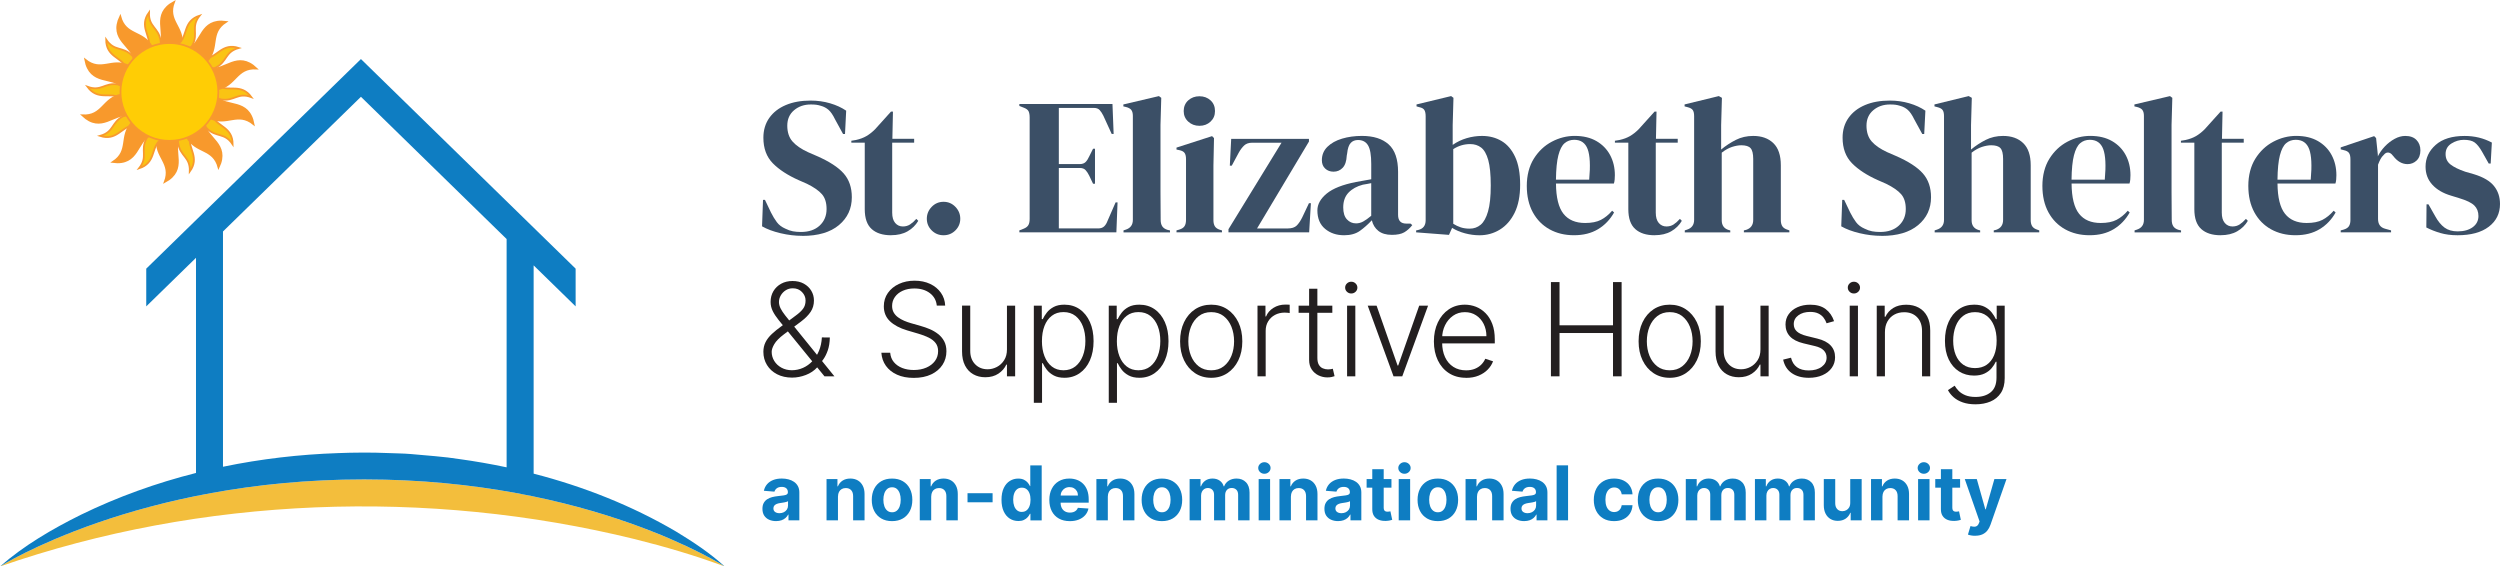 <?xml version="1.0" encoding="UTF-8"?>
<svg xmlns="http://www.w3.org/2000/svg" id="Layer_2" data-name="Layer 2" viewBox="0 0 1388.96 314.71">
  <defs>
    <style>
      .cls-1 {
        fill: #f3be3c;
      }

      .cls-2 {
        fill: #231f20;
      }

      .cls-3 {
        fill: #ffcd05;
      }

      .cls-3, .cls-4, .cls-5 {
        stroke: #f8992e;
        stroke-miterlimit: 10;
      }

      .cls-4 {
        fill: #fac413;
      }

      .cls-6 {
        fill: #0e7dc2;
      }

      .cls-5 {
        fill: #f8992c;
      }

      .cls-7 {
        fill: #3b4f66;
      }
    </style>
  </defs>
  <g id="Layer_1-2" data-name="Layer 1">
    <g>
      <g>
        <path class="cls-7" d="M445.74,131.03c-3.96,0-7.99-.49-12.1-1.46-4.1-.97-7.52-2.25-10.26-3.83l.54-14.69h1.08l3.35,7.02c1.01,2.02,2.09,3.8,3.24,5.35,1.15,1.55,2.74,2.75,4.75,3.62,1.44.72,2.82,1.21,4.16,1.46,1.33.25,2.82.38,4.48.38,4.39,0,7.87-1.19,10.42-3.56,2.55-2.38,3.83-5.44,3.83-9.18,0-3.53-.86-6.28-2.59-8.26-1.73-1.98-4.5-3.9-8.32-5.78l-4.43-1.94c-6.19-2.74-11.03-5.89-14.53-9.45-3.49-3.56-5.24-8.3-5.24-14.2,0-4.25,1.1-7.92,3.29-11.02,2.2-3.1,5.25-5.47,9.18-7.13,3.92-1.66,8.51-2.48,13.77-2.48,3.82,0,7.43.5,10.85,1.51,3.42,1.01,6.39,2.38,8.91,4.1l-.65,12.96h-1.08l-4.43-8.1c-1.22-2.52-2.45-4.3-3.67-5.35-1.22-1.04-2.63-1.78-4.21-2.21-.94-.29-1.8-.49-2.59-.59-.79-.11-1.8-.16-3.02-.16-3.67,0-6.77,1.06-9.29,3.19-2.52,2.12-3.78,4.99-3.78,8.59s.97,6.61,2.92,8.8c1.94,2.2,4.79,4.16,8.53,5.89l4.97,2.16c6.91,3.02,11.88,6.25,14.9,9.67,3.02,3.42,4.54,7.83,4.54,13.23,0,6.34-2.39,11.5-7.18,15.5-4.79,4-11.57,5.99-20.36,5.99Z"></path>
        <path class="cls-7" d="M495.02,130.7c-4.61,0-8.19-1.15-10.75-3.46-2.56-2.3-3.83-5.98-3.83-11.02v-36.94h-7.45v-1.08l2.59-.43c2.23-.5,4.16-1.22,5.78-2.16,1.62-.94,3.22-2.2,4.81-3.78l8.86-9.83h1.08l-.32,15.12h12.1v2.16h-12.2v38.88c0,2.52.56,4.43,1.67,5.72,1.12,1.3,2.54,1.94,4.27,1.94,1.51,0,2.84-.38,4-1.13,1.15-.76,2.3-1.78,3.46-3.08l1.08,1.08c-1.44,2.45-3.42,4.39-5.94,5.83-2.52,1.44-5.58,2.16-9.18,2.16Z"></path>
        <path class="cls-7" d="M524.22,130.7c-2.59,0-4.79-.9-6.59-2.7-1.8-1.8-2.7-3.96-2.7-6.48s.9-4.71,2.7-6.59c1.8-1.87,4-2.81,6.59-2.81s4.79.94,6.59,2.81c1.8,1.87,2.7,4.07,2.7,6.59s-.9,4.68-2.7,6.48c-1.8,1.8-4,2.7-6.59,2.7Z"></path>
        <path class="cls-7" d="M566.34,129.08v-1.08l2.48-.97c1.22-.5,2.07-1.17,2.54-2,.47-.83.7-1.96.7-3.4v-56.38c0-1.44-.2-2.57-.59-3.4-.4-.83-1.28-1.49-2.65-2l-2.48-.97v-1.08h51.73l.65,16.63h-1.08l-4.64-10.15c-.65-1.3-1.33-2.34-2.05-3.13-.72-.79-1.8-1.19-3.24-1.19h-19.44v31.21h11.56c1.44,0,2.54-.38,3.29-1.13.76-.76,1.42-1.78,2-3.08l2.16-4.32h1.08v19.44h-1.08l-2.16-4.54c-.65-1.3-1.33-2.32-2.05-3.08-.72-.76-1.8-1.13-3.24-1.13h-11.56v33.59h21.82c1.44,0,2.55-.38,3.35-1.13.79-.76,1.44-1.82,1.94-3.19l4.43-10.15h1.08l-.65,16.63h-53.89Z"></path>
        <path class="cls-7" d="M624.21,129.08v-1.08l1.3-.43c2.59-.86,3.89-2.66,3.89-5.4v-57.78c0-1.44-.29-2.54-.86-3.29-.58-.76-1.58-1.31-3.02-1.67l-1.4-.32v-1.08l19.76-4.64,1.3.97-.43,15.12v36.94c0,2.66.02,5.31.05,7.94.04,2.63.05,5.24.05,7.83,0,1.44.29,2.61.86,3.51.58.9,1.55,1.57,2.92,2l1.4.32v1.08h-25.81Z"></path>
        <path class="cls-7" d="M653.64,129.08v-1.08l1.51-.43c1.44-.43,2.43-1.08,2.97-1.94.54-.86.81-2.01.81-3.46v-33.8c0-1.51-.27-2.65-.81-3.4-.54-.76-1.53-1.28-2.97-1.57l-1.51-.32v-1.08l19.76-6.37,1.08,1.08-.32,15.34v30.24c0,1.44.27,2.59.81,3.46.54.86,1.49,1.51,2.86,1.94l1.08.32v1.08h-25.27ZM666.39,69.9c-2.45,0-4.52-.77-6.21-2.32-1.69-1.55-2.54-3.51-2.54-5.89s.85-4.43,2.54-5.94c1.69-1.51,3.76-2.27,6.21-2.27s4.5.76,6.16,2.27c1.66,1.51,2.48,3.49,2.48,5.94s-.83,4.34-2.48,5.89c-1.66,1.55-3.71,2.32-6.16,2.32Z"></path>
        <path class="cls-7" d="M682.52,129.08v-1.73l29.48-48.06h-16.31c-1.87,0-3.35.5-4.43,1.51-1.08,1.01-2.09,2.34-3.02,4l-3.89,7.24h-1.08l.76-14.9h43.2v1.51l-28.84,48.28h16.96c2.3,0,4-.54,5.08-1.62,1.08-1.08,2.09-2.56,3.02-4.43l3.78-7.99h1.08l-.97,16.2h-44.82Z"></path>
        <path class="cls-7" d="M746.72,130.7c-4.18,0-7.69-1.19-10.53-3.56-2.85-2.38-4.27-5.79-4.27-10.26,0-3.38,1.73-6.5,5.18-9.34,3.46-2.84,8.89-4.98,16.31-6.43,1.15-.22,2.45-.45,3.89-.7,1.44-.25,2.95-.52,4.54-.81v-8.53c0-4.9-.59-8.33-1.78-10.31-1.19-1.98-3.04-2.97-5.56-2.97-1.73,0-3.1.56-4.1,1.67-1.01,1.12-1.66,3.04-1.94,5.78l-.22,1.19c-.15,3.1-.9,5.36-2.27,6.8-1.37,1.44-3.06,2.16-5.08,2.16-1.87,0-3.42-.58-4.64-1.73-1.23-1.15-1.84-2.7-1.84-4.64,0-2.95,1.03-5.44,3.08-7.45,2.05-2.01,4.77-3.53,8.15-4.54,3.38-1.01,7.06-1.51,11.02-1.51,6.41,0,11.36,1.57,14.85,4.7,3.49,3.13,5.24,8.23,5.24,15.28v23.87c0,3.24,1.51,4.86,4.54,4.86h2.38l.97.86c-1.37,1.73-2.86,3.06-4.48,4-1.62.94-3.91,1.4-6.86,1.4-3.17,0-5.67-.74-7.51-2.21-1.84-1.47-3.04-3.44-3.62-5.89-2.16,2.3-4.37,4.27-6.64,5.89-2.27,1.62-5.2,2.43-8.8,2.43ZM753.3,124.11c1.44,0,2.79-.34,4.05-1.03,1.26-.68,2.75-1.74,4.48-3.19v-18.14c-.72.15-1.44.29-2.16.43-.72.15-1.55.29-2.48.43-3.31.86-5.96,2.32-7.94,4.37-1.98,2.05-2.97,4.81-2.97,8.26,0,2.95.68,5.17,2.05,6.64,1.37,1.48,3.02,2.21,4.97,2.21Z"></path>
        <path class="cls-7" d="M805.03,130.49l-18.25-1.4v-1.08l1.08-.22c2.81-.65,4.21-2.45,4.21-5.4v-57.78c0-1.51-.23-2.66-.7-3.46-.47-.79-1.42-1.33-2.86-1.62l-1.51-.43v-1.08l19.22-4.64,1.3.97-.43,15.23v10.91c2.38-1.66,4.97-2.9,7.78-3.73,2.81-.83,5.65-1.24,8.53-1.24,4.1,0,7.74.96,10.91,2.86,3.17,1.91,5.67,4.86,7.51,8.86s2.75,9.13,2.75,15.39-1.03,11.47-3.08,15.61c-2.05,4.14-4.79,7.25-8.21,9.34-3.42,2.09-7.18,3.13-11.29,3.13-2.66,0-5.35-.36-8.05-1.08s-5.09-1.73-7.18-3.02l-1.73,3.89ZM816.58,127.03c2.3,0,4.32-.72,6.05-2.16,1.73-1.44,3.09-3.9,4.1-7.4,1.01-3.49,1.51-8.3,1.51-14.42s-.47-10.84-1.4-14.15c-.94-3.31-2.25-5.62-3.94-6.91-1.69-1.3-3.73-1.94-6.1-1.94-3.39,0-6.52.94-9.4,2.81v41.47c1.37.86,2.77,1.53,4.21,2,1.44.47,3.09.7,4.97.7Z"></path>
        <path class="cls-7" d="M874.94,75.51c4.68,0,8.68.96,11.99,2.86,3.31,1.91,5.85,4.5,7.61,7.78,1.76,3.28,2.65,7,2.65,11.18,0,.79-.04,1.6-.11,2.43-.07.83-.22,1.57-.43,2.21h-32.18c.07,7.78,1.46,13.38,4.16,16.79,2.7,3.42,6.71,5.13,12.04,5.13,3.6,0,6.52-.58,8.75-1.73,2.23-1.15,4.32-2.84,6.26-5.08l1.08.97c-2.23,3.96-5.2,7.06-8.91,9.29-3.71,2.23-8.15,3.35-13.34,3.35s-9.65-1.1-13.61-3.29c-3.96-2.2-7.06-5.35-9.29-9.45-2.23-4.1-3.35-9-3.35-14.69s1.3-10.92,3.89-15.07c2.59-4.14,5.92-7.29,9.99-9.45,4.07-2.16,8.33-3.24,12.8-3.24ZM874.62,77.67c-2.09,0-3.87.63-5.35,1.89-1.48,1.26-2.63,3.49-3.46,6.7-.83,3.2-1.28,7.72-1.35,13.55h18.47c.72-7.85.43-13.5-.86-16.96-1.3-3.46-3.78-5.18-7.45-5.18Z"></path>
        <path class="cls-7" d="M919.25,130.7c-4.61,0-8.19-1.15-10.75-3.46-2.56-2.3-3.83-5.98-3.83-11.02v-36.94h-7.45v-1.08l2.59-.43c2.23-.5,4.16-1.22,5.78-2.16,1.62-.94,3.22-2.2,4.81-3.78l8.86-9.83h1.08l-.32,15.12h12.1v2.16h-12.2v38.88c0,2.52.56,4.43,1.67,5.72,1.12,1.3,2.54,1.94,4.27,1.94,1.51,0,2.84-.38,4-1.13,1.15-.76,2.3-1.78,3.46-3.08l1.08,1.08c-1.44,2.45-3.42,4.39-5.94,5.83-2.52,1.44-5.58,2.16-9.18,2.16Z"></path>
        <path class="cls-7" d="M936.04,129.08v-1.08l1.3-.43c2.59-.86,3.89-2.66,3.89-5.4v-57.67c0-1.51-.25-2.63-.76-3.35-.5-.72-1.48-1.26-2.92-1.62l-1.62-.43v-1.08l19.01-4.64,1.73.97-.43,15.23v13.5c2.52-2.09,5.24-3.87,8.15-5.35,2.92-1.48,6.14-2.21,9.67-2.21,4.68,0,8.41,1.33,11.18,4,2.77,2.66,4.16,6.77,4.16,12.31v30.46c0,1.44.29,2.59.86,3.46.58.86,1.58,1.51,3.02,1.94l.86.32v1.08h-25.27v-1.08l1.3-.32c2.59-.86,3.89-2.7,3.89-5.51v-33.91c0-2.88-.49-4.86-1.46-5.94s-2.68-1.62-5.13-1.62c-1.58,0-3.31.31-5.18.92-1.87.61-3.78,1.67-5.72,3.19v37.58c0,2.81,1.3,4.61,3.89,5.4l.86.22v1.08h-25.27Z"></path>
        <path class="cls-7" d="M1045.33,131.03c-3.96,0-7.99-.49-12.1-1.46-4.1-.97-7.52-2.25-10.26-3.83l.54-14.69h1.08l3.35,7.02c1.01,2.02,2.09,3.8,3.24,5.35,1.15,1.55,2.74,2.75,4.75,3.62,1.44.72,2.82,1.21,4.16,1.46,1.33.25,2.82.38,4.48.38,4.39,0,7.87-1.19,10.42-3.56,2.55-2.38,3.83-5.44,3.83-9.18,0-3.53-.86-6.28-2.59-8.26-1.73-1.98-4.5-3.9-8.32-5.78l-4.43-1.94c-6.19-2.74-11.03-5.89-14.53-9.45-3.49-3.56-5.24-8.3-5.24-14.2,0-4.25,1.1-7.92,3.29-11.02,2.2-3.1,5.25-5.47,9.18-7.13,3.92-1.66,8.51-2.48,13.77-2.48,3.82,0,7.43.5,10.85,1.51,3.42,1.01,6.39,2.38,8.91,4.1l-.65,12.96h-1.08l-4.43-8.1c-1.22-2.52-2.45-4.3-3.67-5.35-1.22-1.04-2.63-1.78-4.21-2.21-.94-.29-1.8-.49-2.59-.59-.79-.11-1.8-.16-3.02-.16-3.67,0-6.77,1.06-9.29,3.19-2.52,2.12-3.78,4.99-3.78,8.59s.97,6.61,2.92,8.8c1.94,2.2,4.79,4.16,8.53,5.89l4.97,2.16c6.91,3.02,11.88,6.25,14.9,9.67,3.02,3.42,4.54,7.83,4.54,13.23,0,6.34-2.39,11.5-7.18,15.5-4.79,4-11.57,5.99-20.36,5.99Z"></path>
        <path class="cls-7" d="M1074.87,129.08v-1.08l1.3-.43c2.59-.86,3.89-2.66,3.89-5.4v-57.67c0-1.51-.25-2.63-.76-3.35-.5-.72-1.48-1.26-2.92-1.62l-1.62-.43v-1.08l19.01-4.64,1.73.97-.43,15.23v13.5c2.52-2.09,5.24-3.87,8.15-5.35,2.92-1.48,6.14-2.21,9.67-2.21,4.68,0,8.41,1.33,11.18,4,2.77,2.66,4.16,6.77,4.16,12.31v30.46c0,1.44.29,2.59.86,3.46.58.86,1.58,1.51,3.02,1.94l.86.32v1.08h-25.27v-1.08l1.3-.32c2.59-.86,3.89-2.7,3.89-5.51v-33.91c0-2.88-.49-4.86-1.46-5.94s-2.68-1.62-5.13-1.62c-1.58,0-3.31.31-5.18.92-1.87.61-3.78,1.67-5.72,3.19v37.58c0,2.81,1.3,4.61,3.89,5.4l.86.22v1.08h-25.27Z"></path>
        <path class="cls-7" d="M1161.4,75.51c4.68,0,8.68.96,11.99,2.86,3.31,1.91,5.85,4.5,7.61,7.78,1.76,3.28,2.65,7,2.65,11.18,0,.79-.04,1.6-.11,2.43-.07.83-.22,1.57-.43,2.21h-32.18c.07,7.78,1.46,13.38,4.16,16.79,2.7,3.42,6.71,5.13,12.04,5.13,3.6,0,6.52-.58,8.75-1.73,2.23-1.15,4.32-2.84,6.26-5.08l1.08.97c-2.23,3.96-5.2,7.06-8.91,9.29-3.71,2.23-8.15,3.35-13.34,3.35s-9.65-1.1-13.61-3.29c-3.96-2.2-7.06-5.35-9.29-9.45-2.23-4.1-3.35-9-3.35-14.69s1.3-10.92,3.89-15.07c2.59-4.14,5.92-7.29,9.99-9.45,4.07-2.16,8.33-3.24,12.8-3.24ZM1161.07,77.67c-2.09,0-3.87.63-5.35,1.89-1.48,1.26-2.63,3.49-3.46,6.7-.83,3.2-1.28,7.72-1.35,13.55h18.47c.72-7.85.43-13.5-.86-16.96-1.3-3.46-3.78-5.18-7.45-5.18Z"></path>
        <path class="cls-7" d="M1185.94,129.08v-1.08l1.3-.43c2.59-.86,3.89-2.66,3.89-5.4v-57.78c0-1.44-.29-2.54-.86-3.29-.58-.76-1.58-1.31-3.02-1.67l-1.4-.32v-1.08l19.76-4.64,1.3.97-.43,15.12v36.94c0,2.66.02,5.31.05,7.94.04,2.63.05,5.24.05,7.83,0,1.44.29,2.61.86,3.51.58.9,1.55,1.57,2.92,2l1.4.32v1.08h-25.81Z"></path>
        <path class="cls-7" d="M1233.72,130.7c-4.61,0-8.19-1.15-10.75-3.46-2.56-2.3-3.83-5.98-3.83-11.02v-36.94h-7.45v-1.08l2.59-.43c2.23-.5,4.16-1.22,5.78-2.16,1.62-.94,3.22-2.2,4.81-3.78l8.86-9.83h1.08l-.32,15.12h12.1v2.16h-12.2v38.88c0,2.52.56,4.43,1.67,5.72,1.12,1.3,2.54,1.94,4.27,1.94,1.51,0,2.84-.38,4-1.13,1.15-.76,2.3-1.78,3.46-3.08l1.08,1.08c-1.44,2.45-3.42,4.39-5.94,5.83-2.52,1.44-5.58,2.16-9.18,2.16Z"></path>
        <path class="cls-7" d="M1275.81,75.51c4.68,0,8.68.96,11.99,2.86,3.31,1.91,5.85,4.5,7.61,7.78,1.76,3.28,2.65,7,2.65,11.18,0,.79-.04,1.6-.11,2.43-.07.83-.22,1.57-.43,2.21h-32.18c.07,7.78,1.46,13.38,4.16,16.79,2.7,3.42,6.71,5.13,12.04,5.13,3.6,0,6.52-.58,8.75-1.73,2.23-1.15,4.32-2.84,6.26-5.08l1.08.97c-2.23,3.96-5.2,7.06-8.91,9.29-3.71,2.23-8.15,3.35-13.34,3.35s-9.65-1.1-13.61-3.29c-3.96-2.2-7.06-5.35-9.29-9.45-2.23-4.1-3.35-9-3.35-14.69s1.3-10.92,3.89-15.07c2.59-4.14,5.92-7.29,9.99-9.45,4.07-2.16,8.33-3.24,12.8-3.24ZM1275.49,77.67c-2.09,0-3.87.63-5.35,1.89-1.48,1.26-2.63,3.49-3.46,6.7-.83,3.2-1.28,7.72-1.35,13.55h18.47c.72-7.85.43-13.5-.86-16.96-1.3-3.46-3.78-5.18-7.45-5.18Z"></path>
        <path class="cls-7" d="M1300.46,129.08v-1.08l1.62-.43c1.44-.43,2.43-1.08,2.97-1.94.54-.86.81-1.98.81-3.35v-33.8c0-1.58-.27-2.75-.81-3.51-.54-.76-1.53-1.28-2.97-1.57l-1.62-.43v-1.08l18.58-6.26,1.08,1.08.97,9.29v.86c1.01-2.01,2.32-3.87,3.94-5.56,1.62-1.69,3.42-3.08,5.4-4.16,1.98-1.08,3.94-1.62,5.89-1.62,2.74,0,4.82.76,6.26,2.27,1.44,1.51,2.16,3.42,2.16,5.72,0,2.45-.7,4.34-2.11,5.67-1.4,1.33-3.08,2-5.02,2-3.02,0-5.69-1.51-7.99-4.54l-.22-.22c-.72-1.01-1.55-1.57-2.48-1.67-.94-.11-1.8.34-2.59,1.35-.72.65-1.31,1.42-1.78,2.32-.47.9-.92,1.93-1.35,3.08v30.13c0,2.88,1.26,4.68,3.78,5.4l3.46.97v1.08h-27.97Z"></path>
        <path class="cls-7" d="M1365.31,130.7c-3.53,0-6.7-.42-9.5-1.24-2.81-.83-5.4-1.85-7.78-3.08l.11-12.85h1.08l3.67,6.48c1.58,2.88,3.33,5.02,5.24,6.43,1.91,1.4,4.34,2.11,7.29,2.11,3.46,0,6.25-.77,8.37-2.32,2.12-1.55,3.19-3.62,3.19-6.21,0-2.38-.76-4.32-2.27-5.83-1.51-1.51-4.32-2.88-8.42-4.1l-4.54-1.4c-4.39-1.3-7.85-3.31-10.37-6.05-2.52-2.74-3.78-6.08-3.78-10.04,0-4.75,1.87-8.78,5.62-12.1,3.74-3.31,9.11-4.97,16.09-4.97,2.81,0,5.45.31,7.94.92,2.48.61,4.88,1.53,7.18,2.75l-.65,11.66h-1.08l-3.78-6.7c-1.37-2.38-2.72-4.05-4.05-5.02-1.33-.97-3.33-1.46-5.99-1.46-2.45,0-4.75.69-6.91,2.05-2.16,1.37-3.24,3.31-3.24,5.83s.92,4.39,2.75,5.83c1.84,1.44,4.55,2.77,8.15,4l4.86,1.4c5.18,1.58,8.89,3.76,11.12,6.53,2.23,2.77,3.35,6.1,3.35,9.99,0,5.26-2.07,9.47-6.21,12.64-4.14,3.17-9.96,4.75-17.44,4.75Z"></path>
        <path class="cls-2" d="M440.16,209.8c-3.22,0-6.03-.63-8.44-1.88s-4.27-2.96-5.6-5.13c-1.33-2.16-2-4.61-2-7.34,0-1.98.41-3.76,1.21-5.36s1.98-3.11,3.52-4.55,3.39-2.94,5.57-4.49l7.59-5.65c1.81-1.3,3.18-2.57,4.13-3.82s1.42-2.79,1.42-4.61-.66-3.33-1.98-4.72c-1.32-1.39-3.03-2.08-5.13-2.08-1.47,0-2.77.37-3.92,1.1-1.15.73-2.06,1.68-2.74,2.85-.67,1.17-1.01,2.39-1.01,3.67,0,1.19.31,2.39.92,3.59.61,1.2,1.44,2.46,2.48,3.78s2.2,2.77,3.48,4.36l23.93,29.56h-5.52l-20.86-25.59c-1.75-2.15-3.32-4.07-4.68-5.77s-2.44-3.33-3.22-4.91c-.78-1.58-1.18-3.27-1.18-5.08,0-2.23.52-4.22,1.56-5.97,1.04-1.75,2.48-3.12,4.31-4.13,1.83-1.01,3.93-1.51,6.3-1.51s4.52.49,6.3,1.48c1.78.99,3.16,2.3,4.14,3.94.98,1.64,1.47,3.44,1.47,5.42,0,2.37-.61,4.47-1.83,6.29-1.22,1.82-2.99,3.61-5.31,5.37l-9.51,7.11c-2.61,1.96-4.4,3.78-5.37,5.45s-1.46,3.09-1.46,4.27c0,1.84.48,3.54,1.43,5.09.96,1.55,2.28,2.8,3.98,3.73,1.7.94,3.64,1.42,5.84,1.43,2.18-.02,4.24-.46,6.16-1.32,1.93-.86,3.65-2.09,5.18-3.7,1.53-1.6,2.75-3.52,3.68-5.75.93-2.23,1.47-4.72,1.62-7.47l4.42.05c-.07,2.81-.45,5.19-1.14,7.15-.69,1.95-1.48,3.56-2.37,4.82s-1.66,2.28-2.33,3.04c-.19.26-.38.51-.56.77-.19.26-.38.51-.59.77-1.7,1.88-3.82,3.3-6.35,4.27s-5.06,1.46-7.58,1.46Z"></path>
        <path class="cls-2" d="M520.47,169.81c-.29-2.92-1.58-5.23-3.86-6.96s-5.16-2.58-8.62-2.58c-2.44,0-4.58.42-6.43,1.25s-3.3,1.99-4.35,3.46c-1.05,1.47-1.57,3.15-1.57,5.02,0,1.38.3,2.59.89,3.63.6,1.04,1.4,1.93,2.42,2.67,1.01.74,2.14,1.38,3.38,1.91,1.24.53,2.48.97,3.75,1.33l5.52,1.58c1.67.46,3.34,1.05,5.01,1.76s3.2,1.62,4.59,2.7c1.39,1.08,2.51,2.4,3.35,3.96s1.27,3.43,1.27,5.61c0,2.8-.72,5.31-2.17,7.54s-3.53,4-6.24,5.3c-2.71,1.3-5.96,1.96-9.74,1.96-3.56,0-6.66-.59-9.28-1.78-2.63-1.18-4.69-2.83-6.19-4.92-1.5-2.1-2.34-4.53-2.53-7.29h4.91c.17,2.06.85,3.81,2.05,5.24s2.74,2.52,4.65,3.26c1.91.74,4.04,1.11,6.39,1.11,2.61,0,4.93-.44,6.97-1.32s3.64-2.11,4.81-3.68c1.17-1.58,1.75-3.41,1.75-5.51,0-1.77-.46-3.26-1.38-4.46-.92-1.2-2.2-2.21-3.85-3.03-1.65-.82-3.55-1.54-5.71-2.17l-6.26-1.84c-4.11-1.23-7.29-2.92-9.56-5.09-2.27-2.17-3.4-4.93-3.4-8.28,0-2.81.75-5.29,2.26-7.43,1.51-2.14,3.55-3.81,6.14-5.01,2.58-1.2,5.48-1.8,8.71-1.8s6.14.6,8.64,1.79c2.51,1.19,4.5,2.83,5.97,4.92,1.47,2.09,2.26,4.46,2.37,7.12h-4.63Z"></path>
        <path class="cls-2" d="M559.45,194.07v-24.26h4.55v39.27h-4.55v-6.52h-.36c-.92,2.01-2.38,3.69-4.37,5.02-2,1.34-4.43,2.01-7.31,2.01-2.51,0-4.73-.55-6.67-1.65s-3.47-2.71-4.58-4.85c-1.11-2.13-1.66-4.75-1.66-7.85v-25.44h4.55v25.16c0,3.07.9,5.54,2.71,7.4,1.81,1.87,4.12,2.8,6.96,2.8,1.77,0,3.48-.43,5.11-1.28,1.64-.85,2.98-2.1,4.04-3.75,1.06-1.64,1.58-3.67,1.58-6.07Z"></path>
        <path class="cls-2" d="M574.38,223.81v-54h4.42v7.49h.54c.54-1.18,1.29-2.38,2.25-3.62.95-1.24,2.22-2.28,3.8-3.13,1.58-.85,3.57-1.28,5.97-1.28,3.24,0,6.07.85,8.5,2.54s4.32,4.07,5.68,7.11c1.36,3.04,2.03,6.58,2.03,10.62s-.68,7.61-2.03,10.66c-1.35,3.05-3.25,5.43-5.68,7.13-2.43,1.7-5.25,2.56-8.45,2.56-2.37,0-4.35-.43-5.94-1.28-1.59-.85-2.88-1.91-3.86-3.16s-1.73-2.48-2.26-3.67h-.41v22.01h-4.55ZM578.88,189.47c0,3.17.47,5.98,1.42,8.42.95,2.45,2.31,4.36,4.09,5.75,1.78,1.39,3.94,2.08,6.48,2.08s4.81-.72,6.61-2.16c1.8-1.44,3.17-3.39,4.12-5.84.95-2.45,1.42-5.21,1.42-8.26s-.46-5.74-1.39-8.16c-.93-2.42-2.3-4.34-4.1-5.77-1.81-1.42-4.02-2.14-6.65-2.14s-4.73.69-6.52,2.06c-1.79,1.37-3.15,3.26-4.08,5.68-.93,2.41-1.39,5.19-1.39,8.32Z"></path>
        <path class="cls-2" d="M616.01,223.81v-54h4.42v7.49h.54c.54-1.18,1.29-2.38,2.25-3.62.95-1.24,2.22-2.28,3.8-3.13,1.58-.85,3.57-1.28,5.97-1.28,3.24,0,6.07.85,8.5,2.54s4.32,4.07,5.68,7.11c1.36,3.04,2.03,6.58,2.03,10.62s-.68,7.61-2.03,10.66c-1.35,3.05-3.25,5.43-5.68,7.13-2.43,1.7-5.25,2.56-8.45,2.56-2.37,0-4.35-.43-5.94-1.28-1.59-.85-2.88-1.91-3.86-3.16s-1.73-2.48-2.26-3.67h-.41v22.01h-4.55ZM620.51,189.47c0,3.17.47,5.98,1.42,8.42.95,2.45,2.31,4.36,4.09,5.75,1.78,1.39,3.94,2.08,6.48,2.08s4.81-.72,6.61-2.16c1.8-1.44,3.17-3.39,4.12-5.84.95-2.45,1.42-5.21,1.42-8.26s-.46-5.74-1.39-8.16c-.93-2.42-2.3-4.34-4.1-5.77-1.81-1.42-4.02-2.14-6.65-2.14s-4.73.69-6.52,2.06c-1.79,1.37-3.15,3.26-4.08,5.68-.93,2.41-1.39,5.19-1.39,8.32Z"></path>
        <path class="cls-2" d="M672.93,209.9c-3.39,0-6.39-.86-8.99-2.58-2.6-1.72-4.63-4.1-6.1-7.15-1.47-3.04-2.2-6.56-2.2-10.55s.73-7.56,2.2-10.62,3.5-5.45,6.1-7.16,5.6-2.57,8.99-2.57,6.38.86,8.97,2.58,4.62,4.11,6.1,7.16c1.47,3.05,2.21,6.59,2.21,10.61s-.73,7.5-2.2,10.55c-1.47,3.04-3.5,5.42-6.1,7.15-2.6,1.72-5.6,2.58-8.99,2.58ZM672.93,205.73c2.73,0,5.04-.73,6.93-2.2,1.89-1.47,3.33-3.42,4.31-5.86s1.47-5.12,1.47-8.05-.49-5.62-1.47-8.08c-.98-2.45-2.42-4.42-4.31-5.91-1.89-1.48-4.2-2.22-6.93-2.22s-5.02.74-6.92,2.22c-1.9,1.48-3.34,3.45-4.32,5.91-.98,2.46-1.47,5.15-1.47,8.08s.49,5.62,1.47,8.05,2.42,4.39,4.31,5.86,4.2,2.2,6.93,2.2Z"></path>
        <path class="cls-2" d="M698.65,209.08v-39.27h4.42v6.03h.33c.78-1.98,2.15-3.58,4.1-4.79,1.95-1.22,4.16-1.83,6.63-1.83.38,0,.79,0,1.25.03s.84.03,1.15.05v4.63c-.2-.03-.56-.08-1.07-.15-.51-.07-1.07-.1-1.66-.1-2.05,0-3.87.43-5.46,1.29-1.59.86-2.85,2.05-3.77,3.57-.92,1.52-1.38,3.25-1.38,5.19v25.36h-4.55Z"></path>
        <path class="cls-2" d="M740.22,169.81v3.96h-18.74v-3.96h18.74ZM727.33,160.4h4.58v38.43c0,1.64.28,2.92.84,3.85.56.93,1.29,1.59,2.2,1.97.9.38,1.87.58,2.89.58.6,0,1.11-.04,1.53-.12.43-.08.8-.16,1.12-.24l.97,4.12c-.44.17-.99.33-1.64.47-.65.14-1.45.22-2.4.22-1.67,0-3.28-.37-4.82-1.1-1.54-.73-2.81-1.82-3.8-3.27-.99-1.45-1.48-3.25-1.48-5.39v-39.5Z"></path>
        <path class="cls-2" d="M750.74,163.06c-.94,0-1.74-.32-2.4-.96-.67-.64-1-1.41-1-2.31s.33-1.67,1-2.31c.66-.64,1.47-.96,2.4-.96s1.74.32,2.4.96c.66.64,1,1.41,1,2.31s-.33,1.67-1,2.31c-.67.64-1.47.96-2.4.96ZM748.42,209.08v-39.27h4.58v39.27h-4.58Z"></path>
        <path class="cls-2" d="M793.42,169.81l-14.34,39.27h-4.86l-14.34-39.27h4.93l11.66,33.26h.36l11.66-33.26h4.93Z"></path>
        <path class="cls-2" d="M814.55,209.9c-3.67,0-6.84-.86-9.51-2.57-2.68-1.71-4.74-4.09-6.2-7.13-1.46-3.04-2.19-6.55-2.19-10.52s.73-7.47,2.19-10.55c1.46-3.08,3.48-5.49,6.06-7.24s5.57-2.62,8.96-2.62c2.13,0,4.18.39,6.16,1.16,1.98.78,3.75,1.96,5.33,3.55,1.58,1.59,2.83,3.6,3.75,6.01.92,2.41,1.38,5.26,1.38,8.55v2.25h-30.68v-4.01h26.03c0-2.52-.51-4.79-1.52-6.81-1.01-2.02-2.42-3.62-4.22-4.79-1.8-1.18-3.87-1.76-6.23-1.76-2.49,0-4.68.67-6.57,2-1.89,1.33-3.37,3.08-4.44,5.27s-1.61,4.57-1.62,7.16v2.4c0,3.12.54,5.84,1.62,8.17,1.08,2.33,2.62,4.13,4.62,5.41,1.99,1.28,4.36,1.92,7.08,1.92,1.86,0,3.49-.29,4.9-.87,1.41-.58,2.59-1.36,3.55-2.34.96-.98,1.69-2.06,2.19-3.23l4.32,1.41c-.6,1.65-1.57,3.18-2.93,4.58-1.35,1.4-3.04,2.52-5.06,3.36-2.02.84-4.34,1.27-6.97,1.27Z"></path>
        <path class="cls-2" d="M861.67,209.08v-52.36h4.78v24.01h29.71v-24.01h4.78v52.36h-4.78v-24.06h-29.71v24.06h-4.78Z"></path>
        <path class="cls-2" d="M927.67,209.9c-3.39,0-6.39-.86-8.99-2.58-2.6-1.72-4.63-4.1-6.1-7.15-1.47-3.04-2.2-6.56-2.2-10.55s.73-7.56,2.2-10.62,3.5-5.45,6.1-7.16,5.6-2.57,8.99-2.57,6.38.86,8.97,2.58,4.62,4.11,6.1,7.16c1.47,3.05,2.21,6.59,2.21,10.61s-.73,7.5-2.2,10.55c-1.47,3.04-3.5,5.42-6.1,7.15-2.6,1.72-5.6,2.58-8.99,2.58ZM927.67,205.73c2.73,0,5.04-.73,6.93-2.2,1.89-1.47,3.33-3.42,4.31-5.86s1.47-5.12,1.47-8.05-.49-5.62-1.47-8.08c-.98-2.45-2.42-4.42-4.31-5.91-1.89-1.48-4.2-2.22-6.93-2.22s-5.02.74-6.92,2.22c-1.9,1.48-3.34,3.45-4.32,5.91-.98,2.46-1.47,5.15-1.47,8.08s.49,5.62,1.47,8.05,2.42,4.39,4.31,5.86,4.2,2.2,6.93,2.2Z"></path>
        <path class="cls-2" d="M978.08,194.07v-24.26h4.55v39.27h-4.55v-6.52h-.36c-.92,2.01-2.38,3.69-4.37,5.02-2,1.34-4.43,2.01-7.31,2.01-2.51,0-4.73-.55-6.67-1.65s-3.47-2.71-4.58-4.85c-1.11-2.13-1.66-4.75-1.66-7.85v-25.44h4.55v25.16c0,3.07.9,5.54,2.71,7.4,1.81,1.87,4.12,2.8,6.96,2.8,1.77,0,3.48-.43,5.11-1.28,1.64-.85,2.98-2.1,4.04-3.75,1.06-1.64,1.58-3.67,1.58-6.07Z"></path>
        <path class="cls-2" d="M1018.99,178.43l-4.17,1.18c-.41-1.18-.99-2.24-1.74-3.2-.75-.96-1.73-1.71-2.93-2.28-1.2-.56-2.69-.84-4.46-.84-2.66,0-4.84.63-6.55,1.89s-2.56,2.89-2.56,4.88c0,1.69.58,3.05,1.75,4.1,1.17,1.05,2.97,1.88,5.41,2.49l5.93,1.46c3.29.8,5.76,2.07,7.4,3.81,1.64,1.74,2.47,3.92,2.47,6.55,0,2.22-.61,4.18-1.84,5.91-1.23,1.72-2.94,3.07-5.13,4.05-2.19.98-4.73,1.47-7.61,1.47-3.84,0-7-.87-9.49-2.6-2.49-1.73-4.08-4.23-4.78-7.5l4.37-1.07c.56,2.34,1.67,4.1,3.31,5.29,1.64,1.19,3.81,1.79,6.51,1.79,3.02,0,5.43-.68,7.24-2.03,1.81-1.35,2.71-3.05,2.71-5.1,0-1.58-.53-2.92-1.58-4-1.06-1.08-2.66-1.88-4.81-2.39l-6.42-1.53c-3.41-.82-5.93-2.11-7.57-3.89-1.64-1.77-2.45-3.97-2.45-6.6,0-2.16.59-4.07,1.76-5.71,1.18-1.64,2.8-2.94,4.86-3.87,2.06-.94,4.41-1.41,7.06-1.41,3.6,0,6.47.81,8.63,2.44,2.16,1.63,3.71,3.87,4.67,6.71Z"></path>
        <path class="cls-2" d="M1030,163.06c-.94,0-1.74-.32-2.4-.96-.67-.64-1-1.41-1-2.31s.33-1.67,1-2.31c.66-.64,1.47-.96,2.4-.96s1.74.32,2.4.96c.66.64,1,1.41,1,2.31s-.33,1.67-1,2.31c-.67.64-1.47.96-2.4.96ZM1027.67,209.08v-39.27h4.58v39.27h-4.58Z"></path>
        <path class="cls-2" d="M1047.24,184.54v24.55h-4.55v-39.27h4.42v6.16h.41c.92-2.01,2.36-3.63,4.31-4.85,1.95-1.22,4.37-1.83,7.25-1.83,2.64,0,4.96.55,6.97,1.65s3.56,2.71,4.68,4.84c1.12,2.13,1.67,4.75,1.67,7.85v25.44h-4.55v-25.16c0-3.22-.9-5.77-2.7-7.64-1.8-1.88-4.21-2.81-7.22-2.81-2.06,0-3.9.44-5.5,1.33-1.6.89-2.87,2.16-3.8,3.82-.93,1.66-1.39,3.64-1.39,5.92Z"></path>
        <path class="cls-2" d="M1097.59,224.63c-2.68,0-5.02-.35-7.03-1.04-2.01-.69-3.71-1.63-5.09-2.83s-2.45-2.53-3.22-4.01l3.73-2.46c.56.99,1.32,1.96,2.26,2.92.95.95,2.18,1.75,3.71,2.38,1.53.63,3.4.95,5.64.95,3.48,0,6.29-.87,8.42-2.61s3.21-4.44,3.21-8.11v-8.85h-.41c-.53,1.19-1.29,2.38-2.28,3.57-.99,1.18-2.28,2.17-3.87,2.95s-3.57,1.18-5.92,1.18c-3.14,0-5.92-.78-8.35-2.33-2.43-1.55-4.34-3.77-5.73-6.66-1.39-2.89-2.08-6.34-2.08-10.34s.68-7.47,2.03-10.48c1.35-3.02,3.25-5.37,5.69-7.06s5.28-2.53,8.51-2.53c2.4,0,4.4.42,5.98,1.27,1.59.84,2.86,1.89,3.82,3.13.96,1.24,1.72,2.46,2.26,3.63h.46v-7.49h4.45v40.29c0,3.32-.71,6.06-2.12,8.21-1.42,2.15-3.34,3.74-5.78,4.77-2.44,1.03-5.21,1.55-8.31,1.55ZM1097.28,204.51c2.52,0,4.68-.61,6.47-1.83,1.79-1.22,3.16-2.97,4.12-5.25.96-2.28,1.43-5,1.43-8.16s-.47-5.79-1.41-8.17c-.94-2.38-2.3-4.25-4.08-5.62-1.78-1.37-3.96-2.06-6.53-2.06s-4.84.71-6.65,2.12c-1.81,1.42-3.17,3.32-4.09,5.71-.92,2.4-1.38,5.07-1.38,8.02s.47,5.65,1.41,7.94c.94,2.29,2.31,4.08,4.12,5.37s4.01,1.93,6.6,1.93Z"></path>
        <path class="cls-6" d="M431.21,289.52c-1.46,0-2.76-.26-3.91-.77-1.14-.51-2.05-1.27-2.71-2.28-.66-1.01-.99-2.27-.99-3.78,0-1.27.23-2.34.7-3.21.47-.86,1.1-1.56,1.91-2.09.81-.53,1.72-.92,2.75-1.19s2.11-.46,3.24-.57c1.33-.14,2.41-.27,3.22-.4.82-.12,1.41-.31,1.77-.56.37-.25.55-.62.55-1.1v-.09c0-.94-.3-1.68-.89-2.19-.59-.52-1.43-.78-2.51-.78-1.14,0-2.05.25-2.73.75-.68.5-1.12,1.13-1.34,1.89l-5.88-.48c.3-1.39.89-2.6,1.76-3.62.87-1.02,2.01-1.8,3.39-2.36,1.39-.55,3-.83,4.83-.83,1.27,0,2.49.15,3.66.45,1.17.3,2.21.76,3.12,1.39.91.63,1.63,1.43,2.16,2.41s.79,2.15.79,3.51v15.45h-6.03v-3.18h-.18c-.37.72-.86,1.34-1.48,1.89s-1.36.96-2.22,1.27c-.87.3-1.86.46-3,.46ZM433.03,285.13c.93,0,1.76-.19,2.48-.56s1.28-.88,1.69-1.51c.41-.64.61-1.36.61-2.16v-2.43c-.2.13-.47.25-.81.35s-.73.2-1.16.28c-.43.08-.85.16-1.28.22s-.82.12-1.16.17c-.75.11-1.4.28-1.95.52-.56.24-.99.56-1.3.96-.31.4-.46.9-.46,1.5,0,.87.32,1.52.95,1.98.63.45,1.43.68,2.41.68Z"></path>
        <path class="cls-6" d="M465.56,275.84v13.24h-6.35v-22.91h6.06v4.04h.27c.51-1.33,1.36-2.39,2.55-3.17,1.19-.78,2.64-1.17,4.34-1.17,1.59,0,2.98.35,4.16,1.04s2.1,1.69,2.76,2.98c.66,1.29.98,2.82.98,4.6v14.59h-6.35v-13.45c0-1.4-.35-2.5-1.07-3.29-.73-.79-1.73-1.19-3-1.19-.86,0-1.61.18-2.26.55-.65.37-1.16.9-1.52,1.6s-.55,1.54-.56,2.53Z"></path>
        <path class="cls-6" d="M495.61,289.53c-2.32,0-4.32-.49-6-1.48-1.68-.99-2.99-2.37-3.9-4.15-.92-1.78-1.37-3.84-1.37-6.18s.46-4.44,1.37-6.21c.91-1.77,2.21-3.16,3.9-4.15,1.69-.99,3.69-1.48,6-1.48s4.32.49,6,1.48c1.69.99,2.99,2.37,3.9,4.15.91,1.78,1.37,3.85,1.37,6.21s-.46,4.41-1.37,6.18c-.92,1.77-2.21,3.16-3.9,4.15s-3.69,1.48-6,1.48ZM495.64,284.61c1.05,0,1.93-.3,2.64-.9s1.24-1.42,1.6-2.47c.36-1.04.54-2.23.54-3.57s-.18-2.52-.54-3.56-.9-1.87-1.6-2.48-1.59-.91-2.64-.91-1.96.3-2.68.91c-.72.61-1.26,1.43-1.63,2.48s-.54,2.23-.54,3.56.18,2.52.54,3.57c.36,1.04.9,1.87,1.63,2.47.72.6,1.61.9,2.68.9Z"></path>
        <path class="cls-6" d="M517.36,275.84v13.24h-6.35v-22.91h6.06v4.04h.27c.51-1.33,1.36-2.39,2.55-3.17,1.19-.78,2.64-1.17,4.34-1.17,1.59,0,2.98.35,4.16,1.04s2.1,1.69,2.76,2.98c.66,1.29.98,2.82.98,4.6v14.59h-6.35v-13.45c0-1.4-.35-2.5-1.07-3.29-.73-.79-1.73-1.19-3-1.19-.86,0-1.61.18-2.26.55-.65.37-1.16.9-1.52,1.6s-.55,1.54-.56,2.53Z"></path>
        <path class="cls-6" d="M551.47,274.02v5.04h-13.93v-5.04h13.93Z"></path>
        <path class="cls-6" d="M565.71,289.46c-1.74,0-3.31-.45-4.72-1.35-1.41-.9-2.52-2.23-3.34-3.98s-1.23-3.91-1.23-6.47.42-4.81,1.27-6.55c.84-1.75,1.97-3.05,3.38-3.92s2.95-1.3,4.63-1.3c1.28,0,2.35.22,3.21.65.86.43,1.56.97,2.09,1.61.53.64.94,1.27,1.22,1.89h.19v-11.48h6.34v30.55h-6.26v-3.67h-.27c-.3.64-.72,1.27-1.26,1.89s-1.24,1.14-2.1,1.54c-.86.41-1.91.61-3.14.61ZM567.73,284.4c1.02,0,1.89-.28,2.6-.84.71-.56,1.26-1.35,1.64-2.36.38-1.01.57-2.2.57-3.56s-.19-2.55-.57-3.55c-.38-1-.92-1.78-1.64-2.33s-1.59-.82-2.61-.82-1.92.28-2.64.85c-.72.57-1.26,1.35-1.62,2.36-.37,1-.55,2.17-.55,3.49s.19,2.51.56,3.53c.37,1.02.92,1.81,1.63,2.39.71.57,1.59.86,2.63.86Z"></path>
        <path class="cls-6" d="M594.36,289.53c-2.36,0-4.38-.48-6.08-1.44-1.7-.96-3-2.32-3.92-4.09-.92-1.77-1.37-3.86-1.37-6.27s.46-4.42,1.37-6.2c.91-1.78,2.2-3.17,3.87-4.16,1.67-.99,3.62-1.49,5.87-1.49,1.51,0,2.92.24,4.23.72,1.31.48,2.45,1.21,3.43,2.17.98.96,1.74,2.17,2.29,3.63.55,1.46.82,3.16.82,5.11v1.75h-19.34v-3.94h13.36c0-.91-.2-1.72-.6-2.43s-.95-1.26-1.65-1.66c-.7-.4-1.51-.6-2.44-.6s-1.82.22-2.56.66c-.74.44-1.32,1.03-1.74,1.77-.42.74-.63,1.56-.64,2.47v3.74c0,1.13.21,2.11.63,2.94.42.83,1.02,1.46,1.8,1.91s1.7.67,2.76.67c.71,0,1.35-.1,1.94-.3.59-.2,1.09-.5,1.51-.89.42-.4.74-.88.96-1.46l5.88.39c-.3,1.41-.91,2.64-1.83,3.69s-2.1,1.86-3.55,2.45c-1.45.58-3.11.87-5,.87Z"></path>
        <path class="cls-6" d="M615.49,275.84v13.24h-6.35v-22.91h6.06v4.04h.27c.51-1.33,1.36-2.39,2.55-3.17,1.19-.78,2.64-1.17,4.34-1.17,1.59,0,2.98.35,4.16,1.04s2.1,1.69,2.76,2.98c.66,1.29.98,2.82.98,4.6v14.59h-6.35v-13.45c0-1.4-.35-2.5-1.07-3.29-.73-.79-1.73-1.19-3-1.19-.86,0-1.61.18-2.26.55-.65.37-1.16.9-1.52,1.6s-.55,1.54-.56,2.53Z"></path>
        <path class="cls-6" d="M645.54,289.53c-2.32,0-4.32-.49-6-1.48-1.68-.99-2.99-2.37-3.9-4.15-.92-1.78-1.37-3.84-1.37-6.18s.46-4.44,1.37-6.21c.91-1.77,2.21-3.16,3.9-4.15,1.69-.99,3.69-1.48,6-1.48s4.32.49,6,1.48c1.69.99,2.99,2.37,3.9,4.15.91,1.78,1.37,3.85,1.37,6.21s-.46,4.41-1.37,6.18c-.92,1.77-2.21,3.16-3.9,4.15s-3.69,1.48-6,1.48ZM645.57,284.61c1.05,0,1.93-.3,2.64-.9s1.24-1.42,1.6-2.47c.36-1.04.54-2.23.54-3.57s-.18-2.52-.54-3.56-.9-1.87-1.6-2.48-1.59-.91-2.64-.91-1.96.3-2.68.91c-.72.61-1.26,1.43-1.63,2.48s-.54,2.23-.54,3.56.18,2.52.54,3.57c.36,1.04.9,1.87,1.63,2.47.72.6,1.61.9,2.68.9Z"></path>
        <path class="cls-6" d="M660.93,289.08v-22.91h6.06v4.04h.27c.48-1.34,1.27-2.4,2.39-3.18,1.11-.78,2.45-1.16,4-1.16s2.91.39,4.01,1.17c1.1.78,1.84,1.84,2.21,3.17h.24c.47-1.31,1.31-2.36,2.54-3.15,1.23-.79,2.68-1.19,4.36-1.19,2.14,0,3.88.68,5.21,2.04,1.34,1.36,2.01,3.28,2.01,5.76v15.41h-6.34v-14.15c0-1.27-.34-2.23-1.01-2.86-.68-.64-1.52-.96-2.54-.96-1.15,0-2.05.37-2.7,1.1s-.97,1.69-.97,2.89v13.99h-6.16v-14.29c0-1.12-.32-2.02-.96-2.68-.64-.67-1.48-1-2.53-1-.71,0-1.34.18-1.9.53-.56.35-1.01.84-1.33,1.48-.33.63-.49,1.37-.49,2.21v13.75h-6.35Z"></path>
        <path class="cls-6" d="M702.48,263.22c-.95,0-1.75-.32-2.42-.95-.67-.63-1.01-1.39-1.01-2.27s.34-1.63,1.01-2.26c.67-.63,1.48-.95,2.42-.95s1.75.32,2.42.95c.67.63,1.01,1.38,1.01,2.26s-.33,1.64-1.01,2.27c-.67.63-1.48.95-2.42.95ZM699.29,289.08v-22.91h6.35v22.91h-6.35Z"></path>
        <path class="cls-6" d="M717.2,275.84v13.24h-6.35v-22.91h6.06v4.04h.27c.51-1.33,1.36-2.39,2.55-3.17,1.19-.78,2.64-1.17,4.34-1.17,1.59,0,2.98.35,4.16,1.04s2.1,1.69,2.76,2.98c.66,1.29.98,2.82.98,4.6v14.59h-6.35v-13.45c0-1.4-.35-2.5-1.07-3.29-.73-.79-1.73-1.19-3-1.19-.86,0-1.61.18-2.26.55-.65.37-1.16.9-1.52,1.6s-.55,1.54-.56,2.53Z"></path>
        <path class="cls-6" d="M743.44,289.52c-1.46,0-2.76-.26-3.91-.77-1.14-.51-2.05-1.27-2.71-2.28-.66-1.01-.99-2.27-.99-3.78,0-1.27.23-2.34.7-3.21.47-.86,1.1-1.56,1.91-2.09.81-.53,1.72-.92,2.75-1.19s2.11-.46,3.24-.57c1.33-.14,2.41-.27,3.22-.4.82-.12,1.41-.31,1.77-.56.37-.25.55-.62.55-1.1v-.09c0-.94-.3-1.68-.89-2.19-.59-.52-1.43-.78-2.51-.78-1.14,0-2.05.25-2.73.75-.68.5-1.12,1.13-1.34,1.89l-5.88-.48c.3-1.39.89-2.6,1.76-3.62.87-1.02,2.01-1.8,3.39-2.36,1.39-.55,3-.83,4.83-.83,1.27,0,2.49.15,3.66.45,1.17.3,2.21.76,3.12,1.39.91.63,1.63,1.43,2.16,2.41s.79,2.15.79,3.51v15.45h-6.03v-3.18h-.18c-.37.72-.86,1.34-1.48,1.89s-1.36.96-2.22,1.27c-.87.3-1.86.46-3,.46ZM745.26,285.13c.93,0,1.76-.19,2.48-.56s1.28-.88,1.69-1.51c.41-.64.61-1.36.61-2.16v-2.43c-.2.13-.47.25-.81.35s-.73.2-1.16.28c-.43.08-.85.16-1.28.22s-.82.12-1.16.17c-.75.11-1.4.28-1.95.52-.56.24-.99.56-1.3.96-.31.4-.46.9-.46,1.5,0,.87.32,1.52.95,1.98.63.45,1.43.68,2.41.68Z"></path>
        <path class="cls-6" d="M773.07,266.17v4.77h-13.8v-4.77h13.8ZM762.41,260.69h6.35v21.36c0,.59.09,1.04.27,1.37.18.32.43.55.75.68.32.13.7.19,1.13.19.3,0,.6-.03.89-.08s.53-.1.69-.13l1,4.73c-.32.1-.77.22-1.34.35-.58.13-1.28.22-2.1.25-1.53.06-2.87-.14-4.02-.61-1.15-.47-2.04-1.19-2.68-2.18-.64-.98-.95-2.23-.94-3.73v-22.19Z"></path>
        <path class="cls-6" d="M780.3,263.22c-.95,0-1.75-.32-2.42-.95-.67-.63-1.01-1.39-1.01-2.27s.34-1.63,1.01-2.26c.67-.63,1.48-.95,2.42-.95s1.75.32,2.42.95c.67.63,1.01,1.38,1.01,2.26s-.33,1.64-1.01,2.27c-.67.63-1.48.95-2.42.95ZM777.1,289.08v-22.91h6.35v22.91h-6.35Z"></path>
        <path class="cls-6" d="M798.84,289.53c-2.32,0-4.32-.49-6-1.48-1.68-.99-2.99-2.37-3.9-4.15-.92-1.78-1.37-3.84-1.37-6.18s.46-4.44,1.37-6.21c.91-1.77,2.21-3.16,3.9-4.15,1.69-.99,3.69-1.48,6-1.48s4.32.49,6,1.48c1.69.99,2.99,2.37,3.9,4.15.91,1.78,1.37,3.85,1.37,6.21s-.46,4.41-1.37,6.18c-.92,1.77-2.21,3.16-3.9,4.15s-3.69,1.48-6,1.48ZM798.87,284.61c1.05,0,1.93-.3,2.64-.9s1.24-1.42,1.6-2.47c.36-1.04.54-2.23.54-3.57s-.18-2.52-.54-3.56-.9-1.87-1.6-2.48-1.59-.91-2.64-.91-1.96.3-2.68.91c-.72.61-1.26,1.43-1.63,2.48s-.54,2.23-.54,3.56.18,2.52.54,3.57c.36,1.04.9,1.87,1.63,2.47.72.6,1.61.9,2.68.9Z"></path>
        <path class="cls-6" d="M820.59,275.84v13.24h-6.35v-22.91h6.06v4.04h.27c.51-1.33,1.36-2.39,2.55-3.17,1.19-.78,2.64-1.17,4.34-1.17,1.59,0,2.98.35,4.16,1.04s2.1,1.69,2.76,2.98c.66,1.29.98,2.82.98,4.6v14.59h-6.35v-13.45c0-1.4-.35-2.5-1.07-3.29-.73-.79-1.73-1.19-3-1.19-.86,0-1.61.18-2.26.55-.65.37-1.16.9-1.52,1.6s-.55,1.54-.56,2.53Z"></path>
        <path class="cls-6" d="M846.83,289.52c-1.46,0-2.76-.26-3.91-.77-1.14-.51-2.05-1.27-2.71-2.28-.66-1.01-.99-2.27-.99-3.78,0-1.27.23-2.34.7-3.21.47-.86,1.1-1.56,1.91-2.09.81-.53,1.72-.92,2.75-1.19s2.11-.46,3.24-.57c1.33-.14,2.41-.27,3.22-.4.82-.12,1.41-.31,1.77-.56.37-.25.55-.62.55-1.1v-.09c0-.94-.3-1.68-.89-2.19-.59-.52-1.43-.78-2.51-.78-1.14,0-2.05.25-2.73.75-.68.5-1.12,1.13-1.34,1.89l-5.88-.48c.3-1.39.89-2.6,1.76-3.62.87-1.02,2.01-1.8,3.39-2.36,1.39-.55,3-.83,4.83-.83,1.27,0,2.49.15,3.66.45,1.17.3,2.21.76,3.12,1.39.91.63,1.63,1.43,2.16,2.41s.79,2.15.79,3.51v15.45h-6.03v-3.18h-.18c-.37.72-.86,1.34-1.48,1.89s-1.36.96-2.22,1.27c-.87.3-1.86.46-3,.46ZM848.65,285.13c.93,0,1.76-.19,2.48-.56s1.28-.88,1.69-1.51c.41-.64.61-1.36.61-2.16v-2.43c-.2.13-.47.25-.81.35s-.73.2-1.16.28c-.43.08-.85.16-1.28.22s-.82.12-1.16.17c-.75.11-1.4.28-1.95.52-.56.24-.99.56-1.3.96-.31.4-.46.9-.46,1.5,0,.87.32,1.52.95,1.98.63.45,1.43.68,2.41.68Z"></path>
        <path class="cls-6" d="M871.19,258.54v30.55h-6.35v-30.55h6.35Z"></path>
        <path class="cls-6" d="M896.77,289.53c-2.35,0-4.36-.5-6.05-1.5-1.69-1-2.98-2.39-3.88-4.17-.9-1.78-1.35-3.83-1.35-6.15s.46-4.41,1.37-6.18c.91-1.78,2.21-3.16,3.88-4.16,1.68-1,3.68-1.5,6-1.5,2,0,3.75.36,5.25,1.09,1.5.73,2.69,1.74,3.56,3.06s1.36,2.85,1.45,4.62h-6c-.17-1.14-.61-2.07-1.33-2.77s-1.66-1.05-2.83-1.05c-.98,0-1.84.27-2.57.8-.73.53-1.3,1.31-1.71,2.32-.41,1.01-.61,2.24-.61,3.68s.2,2.7.6,3.73.97,1.8,1.71,2.34c.74.54,1.6.8,2.58.8.73,0,1.38-.15,1.96-.45.58-.3,1.06-.73,1.45-1.3.38-.57.63-1.26.75-2.07h6c-.1,1.75-.57,3.29-1.42,4.62-.85,1.33-2.02,2.36-3.51,3.11-1.49.75-3.26,1.12-5.29,1.12Z"></path>
        <path class="cls-6" d="M921.21,289.53c-2.32,0-4.32-.49-6-1.48-1.68-.99-2.99-2.37-3.9-4.15-.92-1.78-1.37-3.84-1.37-6.18s.46-4.44,1.37-6.21c.91-1.77,2.21-3.16,3.9-4.15,1.69-.99,3.69-1.48,6-1.48s4.32.49,6,1.48c1.69.99,2.99,2.37,3.9,4.15.91,1.78,1.37,3.85,1.37,6.21s-.46,4.41-1.37,6.18c-.92,1.77-2.21,3.16-3.9,4.15s-3.69,1.48-6,1.48ZM921.24,284.61c1.05,0,1.93-.3,2.64-.9s1.24-1.42,1.6-2.47c.36-1.04.54-2.23.54-3.57s-.18-2.52-.54-3.56-.9-1.87-1.6-2.48-1.59-.91-2.64-.91-1.96.3-2.68.91c-.72.61-1.26,1.43-1.63,2.48s-.54,2.23-.54,3.56.18,2.52.54,3.57c.36,1.04.9,1.87,1.63,2.47.72.6,1.61.9,2.68.9Z"></path>
        <path class="cls-6" d="M936.6,289.08v-22.91h6.06v4.04h.27c.48-1.34,1.27-2.4,2.39-3.18,1.11-.78,2.45-1.16,4-1.16s2.91.39,4.01,1.17c1.1.78,1.84,1.84,2.21,3.17h.24c.47-1.31,1.31-2.36,2.54-3.15,1.23-.79,2.68-1.19,4.36-1.19,2.14,0,3.88.68,5.21,2.04,1.34,1.36,2.01,3.28,2.01,5.76v15.41h-6.34v-14.15c0-1.27-.34-2.23-1.01-2.86-.68-.64-1.52-.96-2.54-.96-1.15,0-2.05.37-2.7,1.1s-.97,1.69-.97,2.89v13.99h-6.16v-14.29c0-1.12-.32-2.02-.96-2.68-.64-.67-1.48-1-2.53-1-.71,0-1.34.18-1.9.53-.56.35-1.01.84-1.33,1.48-.33.63-.49,1.37-.49,2.21v13.75h-6.35Z"></path>
        <path class="cls-6" d="M975.01,289.08v-22.91h6.06v4.04h.27c.48-1.34,1.27-2.4,2.39-3.18,1.11-.78,2.45-1.16,4-1.16s2.91.39,4.01,1.17c1.1.78,1.84,1.84,2.21,3.17h.24c.47-1.31,1.31-2.36,2.54-3.15,1.23-.79,2.68-1.19,4.36-1.19,2.14,0,3.88.68,5.21,2.04,1.34,1.36,2.01,3.28,2.01,5.76v15.41h-6.34v-14.15c0-1.27-.34-2.23-1.01-2.86-.68-.64-1.52-.96-2.54-.96-1.15,0-2.05.37-2.7,1.1s-.97,1.69-.97,2.89v13.99h-6.16v-14.29c0-1.12-.32-2.02-.96-2.68-.64-.67-1.48-1-2.53-1-.71,0-1.34.18-1.9.53-.56.35-1.01.84-1.33,1.48-.33.63-.49,1.37-.49,2.21v13.75h-6.35Z"></path>
        <path class="cls-6" d="M1027.96,279.33v-13.16h6.35v22.91h-6.1v-4.16h-.24c-.52,1.34-1.37,2.42-2.57,3.24s-2.66,1.22-4.38,1.22c-1.53,0-2.88-.35-4.04-1.04-1.16-.7-2.07-1.68-2.72-2.97-.65-1.28-.98-2.82-.99-4.61v-14.59h6.35v13.45c0,1.35.37,2.42,1.09,3.21.72.79,1.68,1.18,2.88,1.18.77,0,1.48-.18,2.15-.53.67-.35,1.21-.88,1.62-1.57.41-.7.61-1.56.6-2.58Z"></path>
        <path class="cls-6" d="M1045.86,275.84v13.24h-6.35v-22.91h6.06v4.04h.27c.51-1.33,1.36-2.39,2.55-3.17,1.19-.78,2.64-1.17,4.34-1.17,1.59,0,2.98.35,4.16,1.04s2.1,1.69,2.76,2.98c.66,1.29.98,2.82.98,4.6v14.59h-6.35v-13.45c0-1.4-.35-2.5-1.07-3.29-.73-.79-1.73-1.19-3-1.19-.86,0-1.61.18-2.26.55-.65.37-1.16.9-1.52,1.6s-.55,1.54-.56,2.53Z"></path>
        <path class="cls-6" d="M1068.85,263.22c-.95,0-1.75-.32-2.42-.95-.67-.63-1.01-1.39-1.01-2.27s.34-1.63,1.01-2.26c.67-.63,1.48-.95,2.42-.95s1.75.32,2.42.95c.67.63,1.01,1.38,1.01,2.26s-.33,1.64-1.01,2.27c-.67.63-1.48.95-2.42.95ZM1065.66,289.08v-22.91h6.35v22.91h-6.35Z"></path>
        <path class="cls-6" d="M1089,266.17v4.77h-13.8v-4.77h13.8ZM1078.33,260.69h6.35v21.36c0,.59.09,1.04.27,1.37.18.32.43.55.75.68.32.13.7.19,1.13.19.3,0,.6-.03.89-.08s.53-.1.69-.13l1,4.73c-.32.1-.77.22-1.34.35-.58.13-1.28.22-2.1.25-1.53.06-2.87-.14-4.02-.61-1.15-.47-2.04-1.19-2.68-2.18-.64-.98-.95-2.23-.94-3.73v-22.19Z"></path>
        <path class="cls-6" d="M1097.35,297.67c-.81,0-1.56-.06-2.26-.19s-1.28-.28-1.74-.47l1.43-4.74c.75.23,1.42.35,2.02.37.6.02,1.12-.12,1.57-.42.44-.3.8-.81,1.08-1.52l.37-.97-8.22-23.57h6.68l4.74,16.82h.24l4.79-16.82h6.73l-8.9,25.38c-.43,1.23-1.01,2.31-1.74,3.23-.73.92-1.65,1.63-2.77,2.13-1.11.5-2.46.75-4.03.75Z"></path>
      </g>
      <g>
        <path class="cls-1" d="M202.23,266.35C76.31,266.35.01,314.71,0,314.71h0c112.23-38.95,237.49-43.51,352.72-15.17,16.7,4.18,33.31,9,49.9,15.18,0,0-74.46-48.36-200.39-48.36Z"></path>
        <path class="cls-6" d="M375.51,295.26c-24.6-14.43-51.38-24.98-79.03-32.11v-115.71l23.33,22.78v-20.96l-119.28-116.45-119.28,116.45v20.96l27.64-26.98v119.53c-22.05,5.57-43.54,13.27-63.96,23.23C29.04,293.89,13.39,303.01,0,314.71c.01,0,76.31-48.36,202.23-48.36s200.39,48.36,200.39,48.36c-8.22-7.5-17.59-13.68-27.1-19.45ZM228.28,252.26c-3.84-.36-9.59-.39-13.47-.57-7.81-.37-19.05-.28-26.96.05-21.43.72-42.9,3.21-63.96,7.58v-130.72l76.64-74.82,80.94,79.03v126.83c-8.74-1.85-17.54-3.39-26.37-4.6-7.39-1.24-19.32-2.08-26.83-2.78Z"></path>
        <g>
          <path class="cls-5" d="M88.55,25.09c4.38-6.66-4.73-17.01,8.13-24-4.06,10.58,5.48,13.61,4.35,24s-17.2,7.18-12.47,0Z"></path>
          <path class="cls-5" d="M99.7,77.07c-4.38,6.66,4.73,17.01-8.13,24,4.06-10.58-5.48-13.61-4.35-24s17.2-7.18,12.47,0Z"></path>
          <path class="cls-4" d="M82.62,25.35c1.17-5.6-5.43-10.72.17-18.45-.33,8.24,5.24,8.19,6.43,15.65s-7.87,8.84-6.61,2.81Z"></path>
          <path class="cls-4" d="M105.62,76.81c-1.17,5.6,5.43,10.72-.17,18.45.33-8.24-5.24-8.19-6.43-15.65s7.87-8.84,6.61-2.81Z"></path>
          <path class="cls-4" d="M69.69,37.02c-2.34-5.22-10.69-5.48-10.71-15.03,4.58,6.86,9.06,3.54,14.4,8.88s-1.17,11.78-3.7,6.15Z"></path>
          <path class="cls-4" d="M118.55,65.14c2.34,5.22,10.69,5.48,10.71,15.03-4.58-6.86-9.06-3.54-14.4-8.88s1.17-11.78,3.7-6.15Z"></path>
          <path class="cls-4" d="M66.09,54.07c-4.96-2.85-11.87,1.85-17.5-5.87,7.74,2.86,9.41-2.46,16.87-1.28,7.46,1.17,5.98,10.22.63,7.15Z"></path>
          <path class="cls-4" d="M122.15,48.09c4.96,2.85,11.87-1.85,17.5,5.87-7.74-2.86-9.41,2.46-16.87,1.28s-5.98-10.22-.63-7.15Z"></path>
          <path class="cls-4" d="M73.2,69.97c-5.68.61-8.52,8.48-17.6,5.54,7.94-2.23,6.17-7.52,12.89-10.95s10.84,4.75,4.71,5.42Z"></path>
          <path class="cls-4" d="M115.04,32.19c5.68-.61,8.52-8.48,17.6-5.54-7.94,2.23-6.17,7.52-12.89,10.95s-10.84-4.75-4.71-5.42Z"></path>
          <path class="cls-4" d="M88.3,78.66c-4.24,3.84-1.91,11.86-10.99,14.83,5.11-6.48.57-9.71,3.99-16.44s11.57-2.53,6.99,1.61Z"></path>
          <path class="cls-4" d="M99.94,23.5c4.24-3.84,1.91-11.86,10.99-14.83-5.11,6.48-.57,9.71-3.99,16.44-3.42,6.73-11.57,2.53-6.99-1.61Z"></path>
          <path class="cls-5" d="M74.33,33.33c-.37-7.96-13.82-10.98-7.53-24.2,2.93,10.95,12.43,7.79,17.63,16.86,5.19,9.08-9.69,15.92-10.09,7.33Z"></path>
          <path class="cls-5" d="M113.91,68.83c.37,7.96,13.82,10.98,7.53,24.2-2.93-10.95-12.43-7.79-17.63-16.86s9.69-15.92,10.09-7.33Z"></path>
          <path class="cls-5" d="M67.68,48.35c-4.98-6.22-17.64-.76-20.32-15.15,8.81,7.14,14.64-1.01,24.17,3.28,9.54,4.29,1.52,18.58-3.85,11.86Z"></path>
          <path class="cls-5" d="M120.56,53.81c4.98,6.22,17.64.76,20.32,15.15-8.81-7.14-14.64,1.01-24.17-3.28s-1.52-18.58,3.85-11.86Z"></path>
          <path class="cls-5" d="M71.13,64.41c-7.68-2.11-14.72,9.75-25.34-.31,11.32.59,11.25-9.42,21.49-11.55,10.24-2.13,12.15,14.14,3.85,11.86Z"></path>
          <path class="cls-5" d="M117.11,37.75c7.68,2.11,14.72-9.75,25.34.31-11.32-.59-11.25,9.42-21.49,11.55-10.24,2.13-12.15-14.14-3.85-11.86Z"></path>
          <path class="cls-5" d="M83.36,75.38c-7.46,2.81-6.18,16.54-20.68,14.64,9.51-6.17,3.56-14.23,10.59-21.97,7.03-7.74,18.14,4.3,10.09,7.33Z"></path>
          <path class="cls-5" d="M104.89,26.78c7.46-2.81,6.18-16.54,20.68-14.64-9.51,6.17-3.56,14.23-10.59,21.97-7.03,7.74-18.14-4.3-10.09-7.33Z"></path>
          <circle class="cls-3" cx="94.12" cy="51.08" r="27.19"></circle>
        </g>
      </g>
    </g>
  </g>
</svg>
